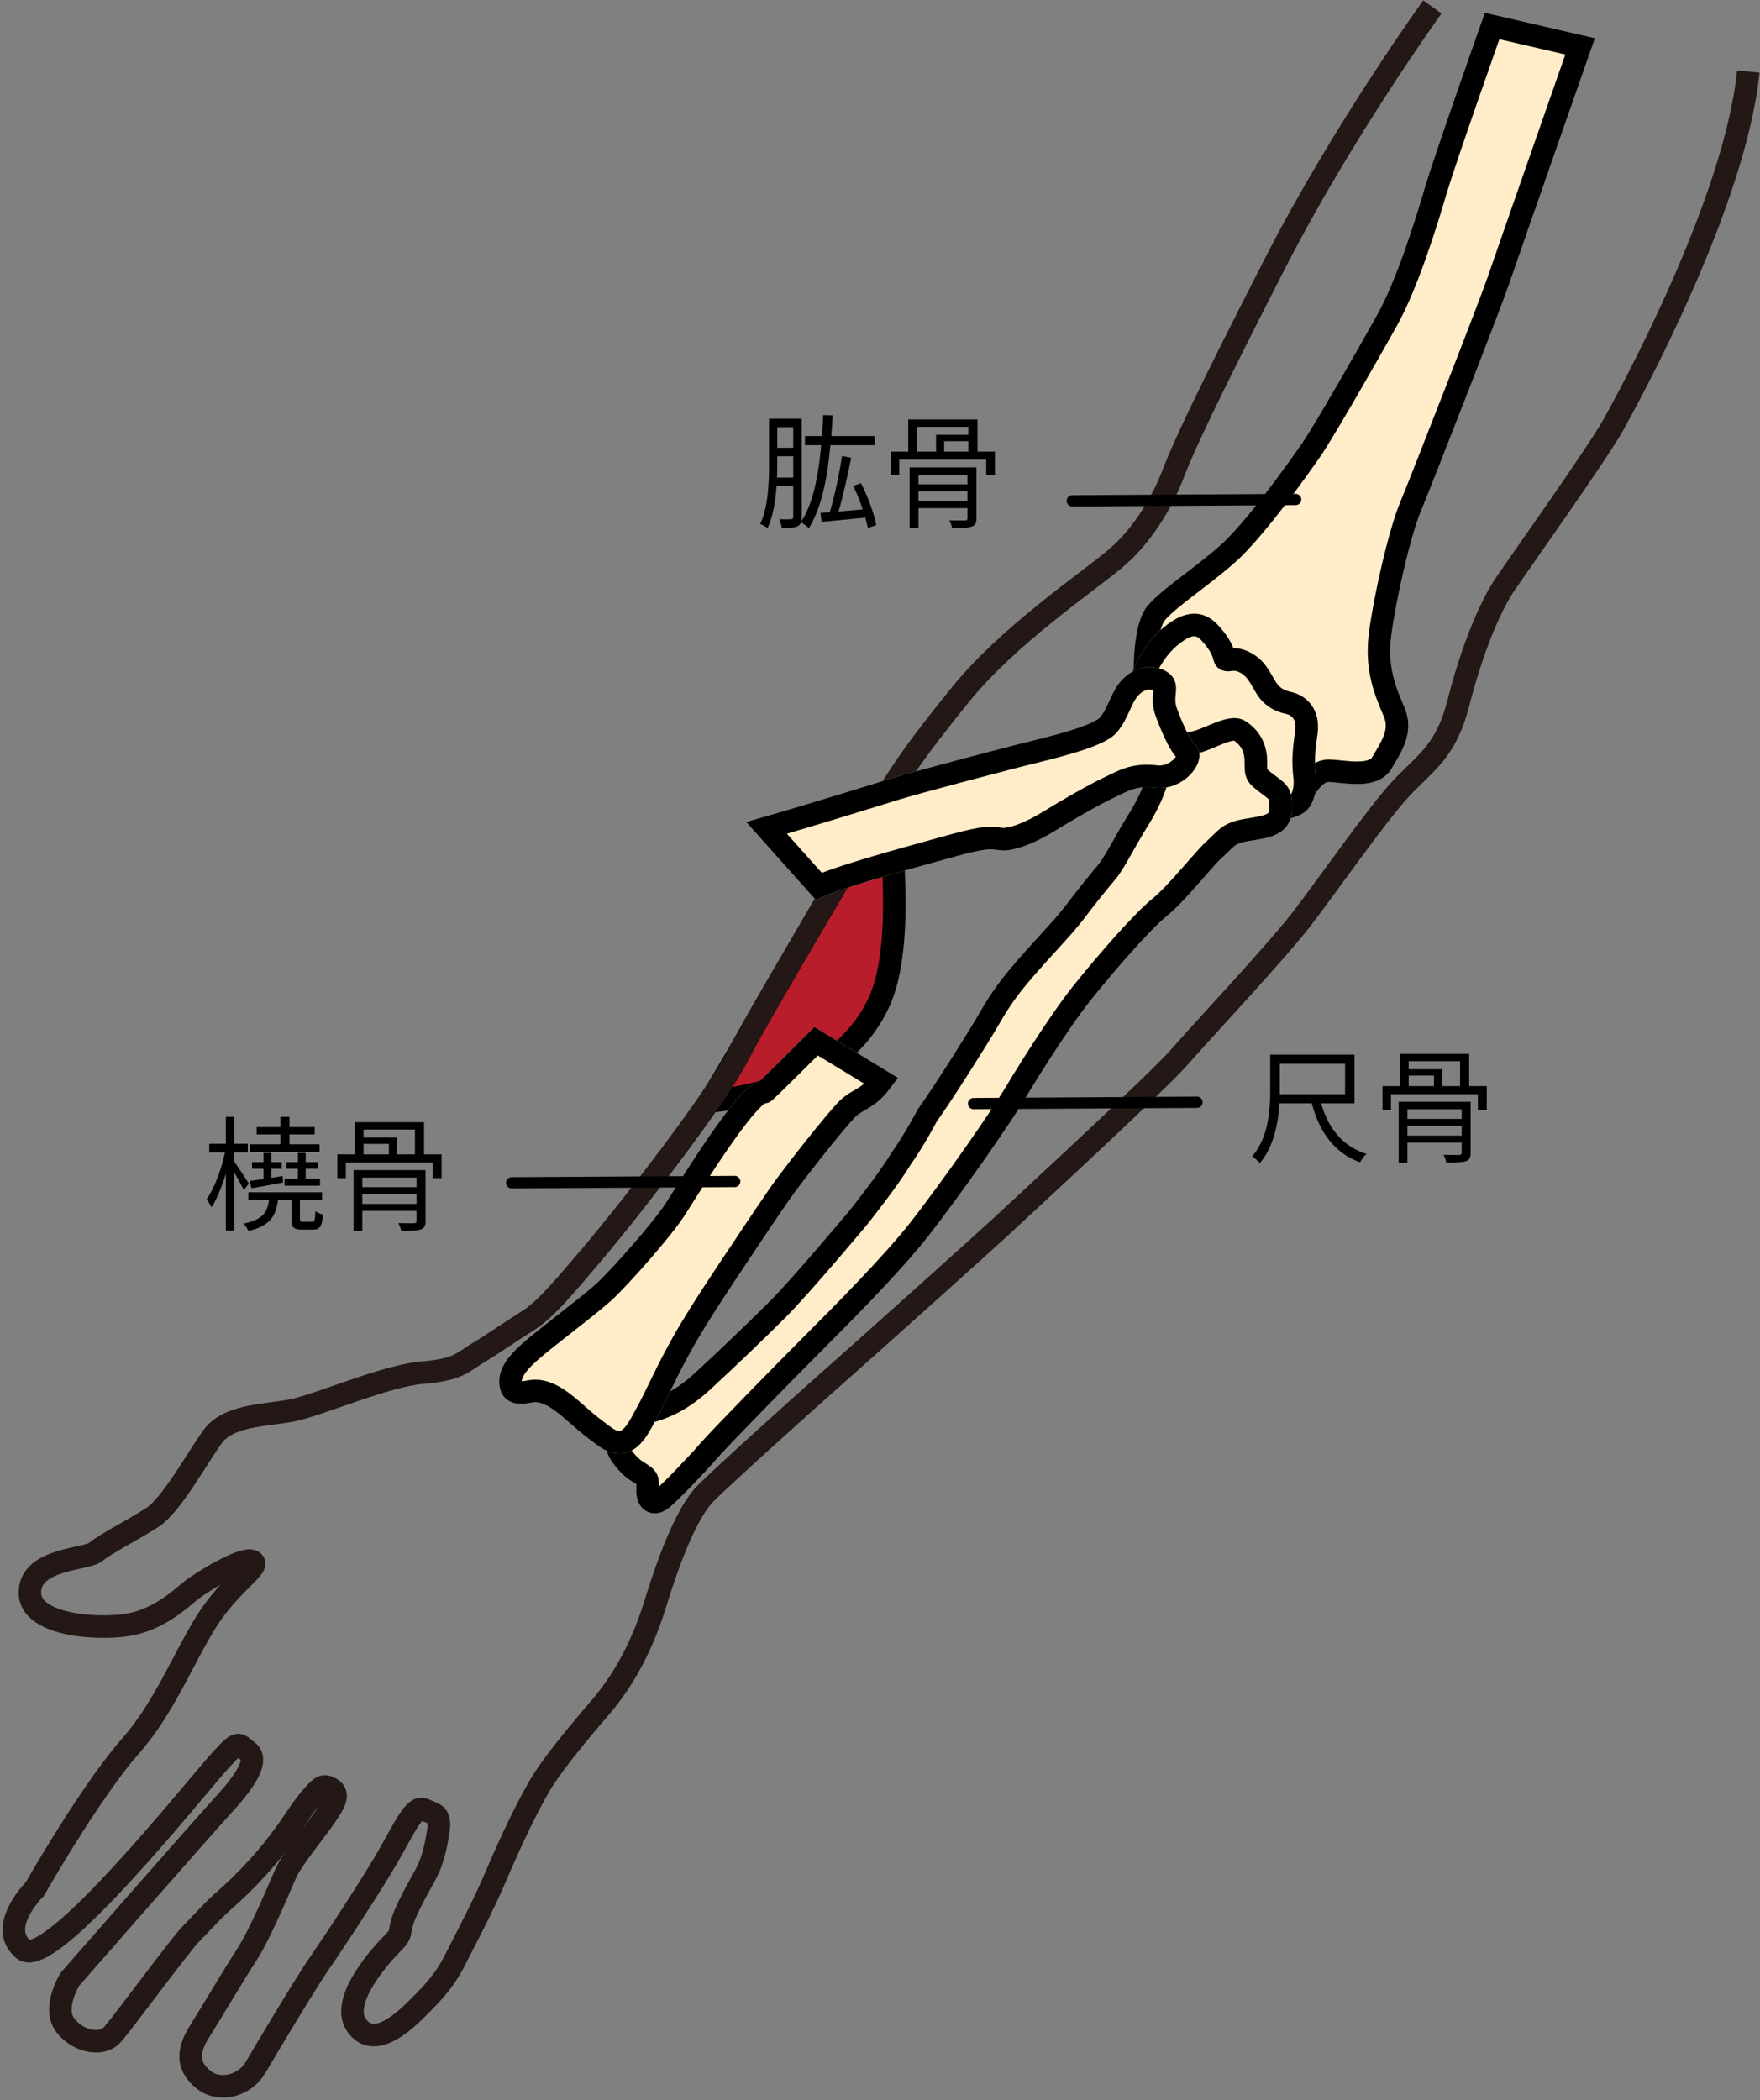 <svg xmlns="http://www.w3.org/2000/svg" width="254" height="303" viewBox="0 0 254 303" fill="none"><rect x="0" y="0" width="254" height="303" fill="#808080" stroke="none"/><path d="M102.452 158.899C102.452 158.899 106.219 152.77 108.262 149.003C110.305 145.235 126.204 118.163 127.992 115.482C127.992 115.482 130.929 134.892 127.098 144.022C123.267 153.153 113.434 157.814 102.452 158.899Z" fill="#B91D2C" stroke="black" stroke-width="3.251" stroke-miterlimit="10"></path><path d="M206.718 1C206.718 1 193.756 18.942 183.988 38.033C174.219 57.123 170.835 64.402 169.43 68.042C168.089 71.681 165.216 77.044 160.938 80.62C156.66 84.196 145.486 91.73 138.655 100.158C131.823 108.586 129.141 112.417 124.097 121.484C119.117 130.55 109.986 145.555 106.602 152.131C103.218 158.708 91.151 174.159 86.171 180.097C81.19 185.971 78.7 188.972 76.146 190.568C73.592 192.165 71.358 193.761 69.123 195.102C66.824 196.443 66.377 197.592 60.95 198.039C55.523 198.486 45.818 202.827 41.923 203.53C38.028 204.232 32.856 204.168 30.622 207.361C28.323 210.553 24.747 217.13 22.002 218.917C19.256 220.705 15.17 222.748 13.829 223.898C12.489 225.047 4.316 224.792 4.316 229.772C4.316 234.752 14.979 235.199 19.065 234.305C23.151 233.411 26.088 230.666 27.493 229.516C28.898 228.367 35.091 224.536 36.432 225.239C37.773 225.941 33.239 228.431 29.792 233.922C26.408 239.349 23.662 246.437 18.873 251.864C14.085 257.291 7.764 267.762 5.018 272.551C5.018 272.551 -0.473 277.978 3.358 281.234C7.189 284.491 28.642 257.419 31.643 254.162C34.58 250.906 34.261 251.544 35.793 252.694C37.262 253.843 35.793 256.525 32.282 260.356C28.77 264.187 10.126 285.512 10.126 285.512C9.679 286.215 7.827 289.599 9.232 291.897C10.637 294.196 14.468 295.537 16.256 293.493C18.043 291.45 26.024 280.532 27.621 278.936C29.217 277.34 30.558 275.743 32.601 273.956C34.644 272.168 37.837 268.975 40.071 265.974C42.37 263.037 43.455 260.994 44.86 259.398C46.265 257.802 46.648 257.355 47.797 258.057C48.946 258.759 48.499 259.845 46.903 262.143C45.307 264.442 42.114 268.273 41.221 270.316C40.327 272.359 37.39 279.383 35.538 282.128C33.75 284.874 30.558 290.301 28.706 293.238C26.918 296.175 27.11 298.218 29.409 300.07C31.707 301.858 35.283 300.964 36.879 298.282C38.475 295.537 44.158 286.023 46.201 283.086C48.244 280.149 53.48 272.168 55.97 267.89C58.46 263.548 59.801 260.42 61.206 261.058C62.546 261.76 63.696 261.505 63.249 264.25C62.802 266.996 62.355 268.784 61.206 270.827C60.056 272.87 58.46 275.807 58.013 277.403C57.566 279 58.013 279 56.672 280.34C55.331 281.681 48.946 288.513 51.437 292.153C53.927 295.792 58.268 291.706 60.312 289.662C62.355 287.619 64.142 285.831 65.739 282.639C67.335 279.447 69.57 275.36 71.613 270.572C73.656 265.783 76.402 259.909 78.445 256.716C80.488 253.524 84.574 248.735 86.873 246.053C89.171 243.308 92.3 238.775 94.599 231.304C96.897 223.834 99.387 217.896 101.877 215.406C104.368 212.916 115.477 202.891 119.819 199.06C124.161 195.229 142.741 178.629 146.38 175.181C150.02 171.797 167.259 155.898 170.26 152.45C173.197 149.066 183.86 137.701 187.755 132.721C191.586 127.741 198.864 117.269 202.312 113.63C205.76 109.991 208.697 108.394 210.485 101.371C212.273 94.348 214.827 87.771 217.317 84.132C219.807 80.492 230.47 65.488 232.768 61.401C235.067 57.315 250.455 29.157 252.306 10.322" stroke="#231815" stroke-width="3.251" stroke-miterlimit="10"></path><path d="M188.265 114.013C188.265 114.013 189.67 111.204 191.713 111.204C193.756 111.204 198.098 112.353 199.439 110.055C200.78 107.756 202.376 105.521 201.227 102.776C200.078 100.03 198.481 96.646 199.184 91.411C199.886 86.175 201.929 77.108 203.525 73.214C205.122 69.383 215.082 43.907 216.231 40.523C217.381 37.139 228.044 6.683 228.044 6.683L215.338 3.746C215.338 3.746 208.506 23.028 207.165 27.625C205.824 32.158 203.078 41.034 200.141 46.269C197.204 51.505 191.266 61.912 189.223 64.913C187.18 67.85 181.05 76.47 177.156 79.918C173.325 83.302 168.983 86.047 166.94 88.346C164.897 90.644 164.897 99.009 165.791 103.542C166.684 108.075 172.622 112.609 175.815 114.46C179.007 116.312 186.414 116.567 188.265 114.013Z" fill="#FFECC8"></path><path d="M188.265 114.013C188.265 114.013 189.67 111.204 191.713 111.204C193.756 111.204 198.098 112.353 199.439 110.055C200.78 107.756 202.376 105.521 201.227 102.776C200.078 100.03 198.481 96.646 199.184 91.411C199.886 86.175 201.929 77.108 203.525 73.214C205.122 69.383 215.082 43.907 216.231 40.523C217.381 37.139 228.044 6.683 228.044 6.683L215.338 3.746C215.338 3.746 208.506 23.028 207.165 27.625C205.824 32.158 203.078 41.034 200.141 46.269C197.204 51.505 191.266 61.912 189.223 64.913C187.18 67.85 181.05 76.47 177.156 79.918C173.325 83.302 168.983 86.047 166.94 88.346C164.897 90.644 164.897 99.009 165.791 103.542C166.684 108.075 172.622 112.609 175.815 114.46C179.007 116.312 186.414 116.567 188.265 114.013Z" stroke="#D3CD99" stroke-width="3.251" stroke-miterlimit="10"></path><path d="M188.265 114.013C188.265 114.013 189.67 111.204 191.713 111.204C193.756 111.204 198.098 112.353 199.439 110.055C200.78 107.756 202.376 105.521 201.227 102.776C200.078 100.03 198.481 96.646 199.184 91.411C199.886 86.175 201.929 77.108 203.525 73.214C205.122 69.383 215.082 43.907 216.231 40.523C217.381 37.139 228.044 6.683 228.044 6.683L215.338 3.746C215.338 3.746 208.506 23.028 207.165 27.625C205.824 32.158 203.078 41.034 200.141 46.269C197.204 51.505 191.266 61.912 189.223 64.913C187.18 67.85 181.05 76.47 177.156 79.918C173.325 83.302 168.983 86.047 166.94 88.346C164.897 90.644 164.897 99.009 165.791 103.542C166.684 108.075 172.622 112.609 175.815 114.46C179.007 116.312 186.414 116.567 188.265 114.013Z" stroke="black" stroke-width="3.251" stroke-miterlimit="10"></path><path d="M164.322 99.456C164.322 99.456 165.344 94.858 168.791 91.921C172.239 88.984 173.772 90.325 174.921 91.666C176.07 93.007 176.517 93.965 176.709 94.858C176.964 95.752 177.858 94.603 179.646 95.561C181.434 96.455 181.944 98.051 182.838 99.392C183.732 100.732 184.882 101.179 186.031 101.435C187.18 101.69 188.968 102.776 188.521 105.777C188.074 108.777 188.074 110.118 188.266 111.906C188.521 113.694 188.01 115.545 187.116 115.992C186.222 116.439 184.371 117.142 183.03 116.439C181.753 115.737 162.79 103.35 164.322 99.456Z" fill="#FFECC8"></path><path d="M164.322 99.456C164.322 99.456 165.344 94.858 168.791 91.921C172.239 88.984 173.772 90.325 174.921 91.666C176.07 93.007 176.517 93.965 176.709 94.858C176.964 95.752 177.858 94.603 179.646 95.561C181.434 96.455 181.944 98.051 182.838 99.392C183.732 100.732 184.882 101.179 186.031 101.435C187.18 101.69 188.968 102.776 188.521 105.777C188.074 108.777 188.074 110.118 188.266 111.906C188.521 113.694 188.01 115.545 187.116 115.992C186.222 116.439 184.371 117.142 183.03 116.439C181.753 115.737 162.79 103.35 164.322 99.456Z" stroke="#D3CD99" stroke-width="3.251" stroke-miterlimit="10"></path><path d="M164.322 99.456C164.322 99.456 165.344 94.858 168.791 91.921C172.239 88.984 173.772 90.325 174.921 91.666C176.07 93.007 176.517 93.965 176.709 94.858C176.964 95.752 177.858 94.603 179.646 95.561C181.434 96.455 181.944 98.051 182.838 99.392C183.732 100.732 184.882 101.179 186.031 101.435C187.18 101.69 188.968 102.776 188.521 105.777C188.074 108.777 188.074 110.118 188.266 111.906C188.521 113.694 188.01 115.545 187.116 115.992C186.222 116.439 184.371 117.142 183.03 116.439C181.753 115.737 162.79 103.35 164.322 99.456Z" stroke="black" stroke-width="3.251" stroke-miterlimit="10"></path><path d="M133.802 160.942C136.101 157.75 141.081 149.833 142.422 147.534C143.763 145.235 144.912 143.192 148.104 139.553C151.297 135.913 153.531 133.679 155.128 131.572C156.724 129.465 158.512 127.23 159.661 125.889C160.81 124.548 161.96 122.058 164.194 118.419C166.493 114.779 166.94 112.545 166.94 112.545L172.048 107.181C174.219 106.862 177.603 104.5 178.943 105.457C180.284 106.351 181.242 107.756 181.242 109.799C181.242 111.842 181.242 111.842 183.03 113.183C184.818 114.524 184.818 114.524 184.818 116.823C184.818 119.121 182.519 119.313 179.837 119.76C177.156 120.207 176.9 121.1 175.304 122.505C173.708 123.91 169.877 128.89 167.323 130.933C164.833 132.976 159.853 138.659 156.213 143.192C152.574 147.726 147.338 156.345 147.338 156.345C144.593 161.134 136.867 171.988 132.78 177.224C128.694 182.46 120.968 190.185 117.329 193.825C113.69 197.464 103.921 207.425 102.324 209.276C100.728 211.128 96.642 215.406 95.493 216.3C94.343 217.194 93.449 216.555 93.449 215.15C93.449 213.81 93.705 213.363 92.555 212.66C91.406 211.958 90.768 211.511 89.618 209.915C88.469 208.319 88.469 204.679 92.109 204.041C95.748 203.338 98.493 201.997 101.622 199.06C104.815 196.123 108.901 192.228 112.285 188.844C115.669 185.46 123.842 175.692 123.842 175.692C123.842 175.692 128.183 170.264 129.971 167.263C132.014 164.39 133.802 160.942 133.802 160.942Z" fill="#FFECC8"></path><path d="M133.802 160.942C136.101 157.75 141.081 149.833 142.422 147.534C143.763 145.235 144.912 143.192 148.104 139.553C151.297 135.913 153.531 133.679 155.128 131.572C156.724 129.465 158.512 127.23 159.661 125.889C160.81 124.548 161.96 122.058 164.194 118.419C166.493 114.779 166.94 112.545 166.94 112.545L172.048 107.181C174.219 106.862 177.603 104.5 178.943 105.457C180.284 106.351 181.242 107.756 181.242 109.799C181.242 111.842 181.242 111.842 183.03 113.183C184.818 114.524 184.818 114.524 184.818 116.823C184.818 119.121 182.519 119.313 179.837 119.76C177.156 120.207 176.9 121.1 175.304 122.505C173.708 123.91 169.877 128.89 167.323 130.933C164.833 132.976 159.853 138.659 156.213 143.192C152.574 147.726 147.338 156.345 147.338 156.345C144.593 161.134 136.867 171.988 132.78 177.224C128.694 182.46 120.968 190.185 117.329 193.825C113.69 197.464 103.921 207.425 102.324 209.276C100.728 211.128 96.642 215.406 95.493 216.3C94.343 217.194 93.449 216.555 93.449 215.15C93.449 213.81 93.705 213.363 92.555 212.66C91.406 211.958 90.768 211.511 89.618 209.915C88.469 208.319 88.469 204.679 92.109 204.041C95.748 203.338 98.493 201.997 101.622 199.06C104.815 196.123 108.901 192.228 112.285 188.844C115.669 185.46 123.842 175.692 123.842 175.692C123.842 175.692 128.183 170.264 129.971 167.263C132.014 164.39 133.802 160.942 133.802 160.942Z" stroke="#D3CD99" stroke-width="3.251" stroke-miterlimit="10"></path><path d="M133.802 160.942C136.101 157.75 141.081 149.833 142.422 147.534C143.763 145.235 144.912 143.192 148.104 139.553C151.297 135.913 153.531 133.679 155.128 131.572C156.724 129.465 158.512 127.23 159.661 125.889C160.81 124.548 161.96 122.058 164.194 118.419C166.493 114.779 166.94 112.545 166.94 112.545L172.048 107.181C174.219 106.862 177.603 104.5 178.943 105.457C180.284 106.351 181.242 107.756 181.242 109.799C181.242 111.842 181.242 111.842 183.03 113.183C184.818 114.524 184.818 114.524 184.818 116.823C184.818 119.121 182.519 119.313 179.837 119.76C177.156 120.207 176.9 121.1 175.304 122.505C173.708 123.91 169.877 128.89 167.323 130.933C164.833 132.976 159.853 138.659 156.213 143.192C152.574 147.726 147.338 156.345 147.338 156.345C144.593 161.134 136.867 171.988 132.78 177.224C128.694 182.46 120.968 190.185 117.329 193.825C113.69 197.464 103.921 207.425 102.324 209.276C100.728 211.128 96.642 215.406 95.493 216.3C94.343 217.194 93.449 216.555 93.449 215.15C93.449 213.81 93.705 213.363 92.555 212.66C91.406 211.958 90.768 211.511 89.618 209.915C88.469 208.319 88.469 204.679 92.109 204.041C95.748 203.338 98.493 201.997 101.622 199.06C104.815 196.123 108.901 192.228 112.285 188.844C115.669 185.46 123.842 175.692 123.842 175.692C123.842 175.692 128.183 170.264 129.971 167.263C132.014 164.39 133.802 160.942 133.802 160.942Z" stroke="black" stroke-width="3.251" stroke-miterlimit="10"></path><path d="M127.226 155.962C125.182 158.708 123.842 158.452 122.245 160.048C120.649 161.645 114.52 169.37 112.476 172.308C110.433 175.245 105.9 182.076 105.9 182.076C105.9 182.076 100.664 189.802 98.43 193.889C96.131 197.975 94.599 201.614 93.194 204.104C91.853 206.595 90.448 209.532 87.32 207.297C84.191 205.062 82.978 203.658 81.19 202.317C79.403 200.976 77.998 200.529 76.657 200.72C75.316 200.976 73.912 201.167 73.72 199.827C73.465 198.486 74.167 197.081 76.466 195.038C78.764 192.995 84.638 188.653 87.128 186.418C89.618 184.12 95.556 177.352 97.344 174.606C99.132 171.861 108.071 157.175 110.306 157.558C110.433 157.558 117.776 150.216 117.776 150.216L127.226 155.962Z" fill="#FFECC8"></path><path d="M172.75 159.027L140.506 159.218" stroke="black" stroke-width="1.626" stroke-miterlimit="10" stroke-linecap="round" stroke-linejoin="round"></path><path d="M184.703 157.214V153.47H194.117V157.862H184.703V157.214ZM195.485 159.176V152.156H183.317V157.196C183.317 160.148 183.083 164.072 180.707 166.844C181.031 167.006 181.589 167.528 181.823 167.798C183.839 165.422 184.469 162.038 184.649 159.176H189.311C190.427 163.352 192.569 166.34 196.277 167.69C196.475 167.312 196.871 166.754 197.213 166.484C193.757 165.404 191.669 162.74 190.661 159.176H195.485ZM203.117 163.838V162.416H210.947V163.838H203.117ZM210.947 160.04V161.426H203.117V160.04H210.947ZM212.243 158.96H201.857V167.726H203.117V164.846H210.947V166.286C210.947 166.538 210.857 166.61 210.587 166.628C210.317 166.628 209.345 166.646 208.319 166.61C208.499 166.934 208.679 167.384 208.733 167.726C210.101 167.726 211.001 167.708 211.559 167.528C212.081 167.33 212.243 167.006 212.243 166.304V158.96ZM203.297 155.18H206.951V156.692H203.297V155.18ZM210.713 153.11V156.692H208.139V154.262H203.297V153.11H210.713ZM212.027 156.692V152.048H202.019V156.692H199.517V160.112H200.741V157.862H213.287V160.112H214.565V156.692H212.027Z" fill="black"></path><path d="M112.14 68.903C112.176 68.165 112.176 67.463 112.176 66.833V65.825H114.48V68.903H112.14ZM114.48 61.631V64.601H112.176V61.631H114.48ZM126.234 64.223V62.909H119.97C120.042 61.937 120.114 60.947 120.168 59.921L118.8 59.885C118.746 60.911 118.692 61.919 118.62 62.909H116.172V64.223H118.512C118.116 68.705 117.342 72.593 115.65 75.239C115.686 75.059 115.704 74.843 115.704 74.591V60.407H110.988V66.851C110.988 69.479 110.898 73.079 109.71 75.599C110.016 75.707 110.556 75.995 110.772 76.211C111.564 74.501 111.924 72.251 112.068 70.127H114.48V74.591C114.48 74.825 114.39 74.897 114.156 74.915C113.958 74.933 113.238 74.933 112.446 74.915C112.608 75.239 112.788 75.833 112.824 76.157C113.994 76.157 114.678 76.121 115.11 75.923C115.362 75.797 115.524 75.599 115.614 75.347C115.92 75.545 116.532 75.977 116.748 76.175C118.566 73.223 119.394 69.101 119.844 64.223H126.234ZM126.468 75.761C126.144 74.105 125.244 71.603 124.254 69.713L123.138 70.091C123.642 71.117 124.128 72.341 124.506 73.493C123.3 73.601 122.112 73.709 121.014 73.799C121.662 71.585 122.364 68.507 122.85 66.041L121.518 65.789C121.158 68.237 120.438 71.639 119.754 73.907C119.268 73.943 118.818 73.979 118.422 73.997L118.566 75.293C120.312 75.113 122.616 74.915 124.884 74.681C125.028 75.221 125.154 75.725 125.244 76.175L126.468 75.761ZM132.552 72.305V70.865H139.626V72.305H132.552ZM139.626 68.507V69.875H132.552V68.507H139.626ZM140.922 67.427H131.274V76.175H132.552V73.313H139.626V74.753C139.626 75.005 139.536 75.077 139.266 75.095C138.996 75.095 138.024 75.095 136.998 75.077C137.178 75.383 137.358 75.851 137.394 76.175C138.78 76.175 139.68 76.157 140.22 75.977C140.76 75.797 140.922 75.455 140.922 74.771V67.427ZM132.336 61.577H139.752V62.729H135.09V65.159H132.336V61.577ZM139.752 65.159H136.26V63.647H139.752V65.159ZM141.066 65.159V60.515H131.076V65.159H128.574V68.579H129.78V66.311H142.326V68.579H143.586V65.159H141.066Z" fill="black"></path><path d="M186.988 72.064L154.745 72.256" stroke="black" stroke-width="1.626" stroke-miterlimit="10" stroke-linecap="round" stroke-linejoin="round"></path><path d="M127.226 155.962C125.182 158.708 123.842 158.452 122.245 160.048C120.649 161.645 114.52 169.37 112.476 172.308C110.433 175.245 105.9 182.076 105.9 182.076C105.9 182.076 100.664 189.802 98.43 193.889C96.131 197.975 94.599 201.614 93.194 204.104C91.853 206.595 90.448 209.532 87.32 207.297C84.191 205.062 82.978 203.658 81.19 202.317C79.403 200.976 77.998 200.529 76.657 200.72C75.316 200.976 73.912 201.167 73.72 199.827C73.465 198.486 74.167 197.081 76.466 195.038C78.764 192.995 84.638 188.653 87.128 186.418C89.618 184.12 95.556 177.352 97.344 174.606C99.132 171.861 108.071 157.175 110.306 157.558C110.433 157.558 117.776 150.216 117.776 150.216L127.226 155.962Z" stroke="#D3CD99" stroke-width="3.251" stroke-miterlimit="10"></path><path d="M127.226 155.962C125.182 158.708 123.842 158.452 122.245 160.048C120.649 161.645 114.52 169.37 112.476 172.308C110.433 175.245 105.9 182.076 105.9 182.076C105.9 182.076 100.664 189.802 98.43 193.889C96.131 197.975 94.599 201.614 93.194 204.104C91.853 206.595 90.448 209.532 87.32 207.297C84.191 205.062 82.978 203.658 81.19 202.317C79.403 200.976 77.998 200.529 76.657 200.72C75.316 200.976 73.912 201.167 73.72 199.827C73.465 198.486 74.167 197.081 76.466 195.038C78.764 192.995 84.638 188.653 87.128 186.418C89.618 184.12 95.556 177.352 97.344 174.606C99.132 171.861 108.071 157.175 110.306 157.558C110.433 157.558 117.776 150.216 117.776 150.216L127.226 155.962Z" stroke="black" stroke-width="3.251" stroke-miterlimit="10"></path><path d="M41.055 170.056V171.064H46.185V170.056H44.115V168.616H45.915V167.662H44.115V166.33H42.999V167.662H41.361V168.616H42.999V170.056H41.055ZM46.113 165.088H41.775V163.666H45.411V162.604H41.775V161.128H40.479V162.604H37.041V163.666H40.479V165.088H36.051V166.204H46.113V165.088ZM40.785 169.66L39.147 169.93V168.616H40.659V167.662H39.147V166.33H38.031V167.662H36.375V168.616H38.031V170.092C37.275 170.218 36.591 170.308 36.015 170.38L36.303 171.442C37.617 171.208 39.237 170.902 40.839 170.596L40.785 169.66ZM35.907 170.74C35.601 170.272 34.305 168.274 33.819 167.608V166.258H35.763V165.016H33.819V161.128H32.595V165.016H30.201V166.258H32.469C31.965 168.706 30.903 171.514 29.823 173.008C30.039 173.314 30.363 173.836 30.525 174.178C31.281 173.044 32.019 171.208 32.595 169.318V177.544H33.819V169.156C34.323 170.038 34.935 171.154 35.187 171.73L35.907 170.74ZM43.755 176.266C43.359 176.266 43.287 176.212 43.287 175.834V173.134H46.473V172.018H35.835V173.134H38.823C38.589 174.988 37.815 175.996 35.133 176.536C35.385 176.788 35.727 177.31 35.853 177.598C38.895 176.878 39.813 175.528 40.119 173.134H42.063V175.834C42.063 177.058 42.333 177.4 43.575 177.4H45.177C46.149 177.4 46.491 176.968 46.599 175.222C46.257 175.132 45.753 174.952 45.519 174.736C45.465 176.104 45.393 176.266 45.033 176.266H43.755ZM52.287 173.692V172.27H60.117V173.692H52.287ZM60.117 169.894V171.28H52.287V169.894H60.117ZM61.413 168.814H51.027V177.58H52.287V174.7H60.117V176.14C60.117 176.392 60.027 176.464 59.757 176.482C59.487 176.482 58.515 176.5 57.489 176.464C57.669 176.788 57.849 177.238 57.903 177.58C59.271 177.58 60.171 177.562 60.729 177.382C61.251 177.184 61.413 176.86 61.413 176.158V168.814ZM52.467 165.034H56.121V166.546H52.467V165.034ZM59.883 162.964V166.546H57.309V164.116H52.467V162.964H59.883ZM61.197 166.546V161.902H51.189V166.546H48.687V169.966H49.911V167.716H62.457V169.966H63.735V166.546H61.197Z" fill="black"></path><path d="M106.028 170.456L73.848 170.647" stroke="black" stroke-width="1.626" stroke-miterlimit="10" stroke-linecap="round" stroke-linejoin="round"></path><path d="M118.159 127.869C122.437 126.017 133.164 123.208 137.697 121.931C142.166 120.717 142.869 120.845 144.337 121.037C145.742 121.292 148.615 120.207 151.297 118.547C153.978 116.886 158.001 114.588 160.044 113.63C162.087 112.672 163.62 111.651 166.812 112.034C169.941 112.417 172.175 109.225 171.282 108.458C170.388 107.756 169.302 105.394 168.344 102.84C167.387 100.286 168.855 99.009 167.451 98.243C166.046 97.476 164.322 97.859 163.045 99.264C161.768 100.669 161.449 102.776 159.98 104.564C158.512 106.351 150.977 108.011 148.296 108.714C145.614 109.352 131.631 113.055 129.205 113.822C126.779 114.588 115.988 117.908 110.625 119.44L118.159 127.869Z" fill="#FFECC8"></path><path d="M118.159 127.869C122.437 126.017 133.164 123.208 137.697 121.931C142.166 120.717 142.869 120.845 144.337 121.037C145.742 121.292 148.615 120.207 151.297 118.547C153.978 116.886 158.001 114.588 160.044 113.63C162.087 112.672 163.62 111.651 166.812 112.034C169.941 112.417 172.175 109.225 171.282 108.458C170.388 107.756 169.302 105.394 168.344 102.84C167.387 100.286 168.855 99.009 167.451 98.243C166.046 97.476 164.322 97.859 163.045 99.264C161.768 100.669 161.449 102.776 159.98 104.564C158.512 106.351 150.977 108.011 148.296 108.714C145.614 109.352 131.631 113.055 129.205 113.822C126.779 114.588 115.988 117.908 110.625 119.44L118.159 127.869Z" stroke="#D3CD99" stroke-width="3.251" stroke-miterlimit="10"></path><path d="M118.159 127.869C122.437 126.017 133.164 123.208 137.697 121.931C142.166 120.717 142.869 120.845 144.337 121.037C145.742 121.292 148.615 120.207 151.297 118.547C153.978 116.886 158.001 114.588 160.044 113.63C162.087 112.672 163.62 111.651 166.812 112.034C169.941 112.417 172.175 109.225 171.282 108.458C170.388 107.756 169.302 105.394 168.344 102.84C167.387 100.286 168.855 99.009 167.451 98.243C166.046 97.476 164.322 97.859 163.045 99.264C161.768 100.669 161.449 102.776 159.98 104.564C158.512 106.351 150.977 108.011 148.296 108.714C145.614 109.352 131.631 113.055 129.205 113.822C126.779 114.588 115.988 117.908 110.625 119.44L118.159 127.869Z" stroke="black" stroke-width="3.251" stroke-miterlimit="10"></path></svg>